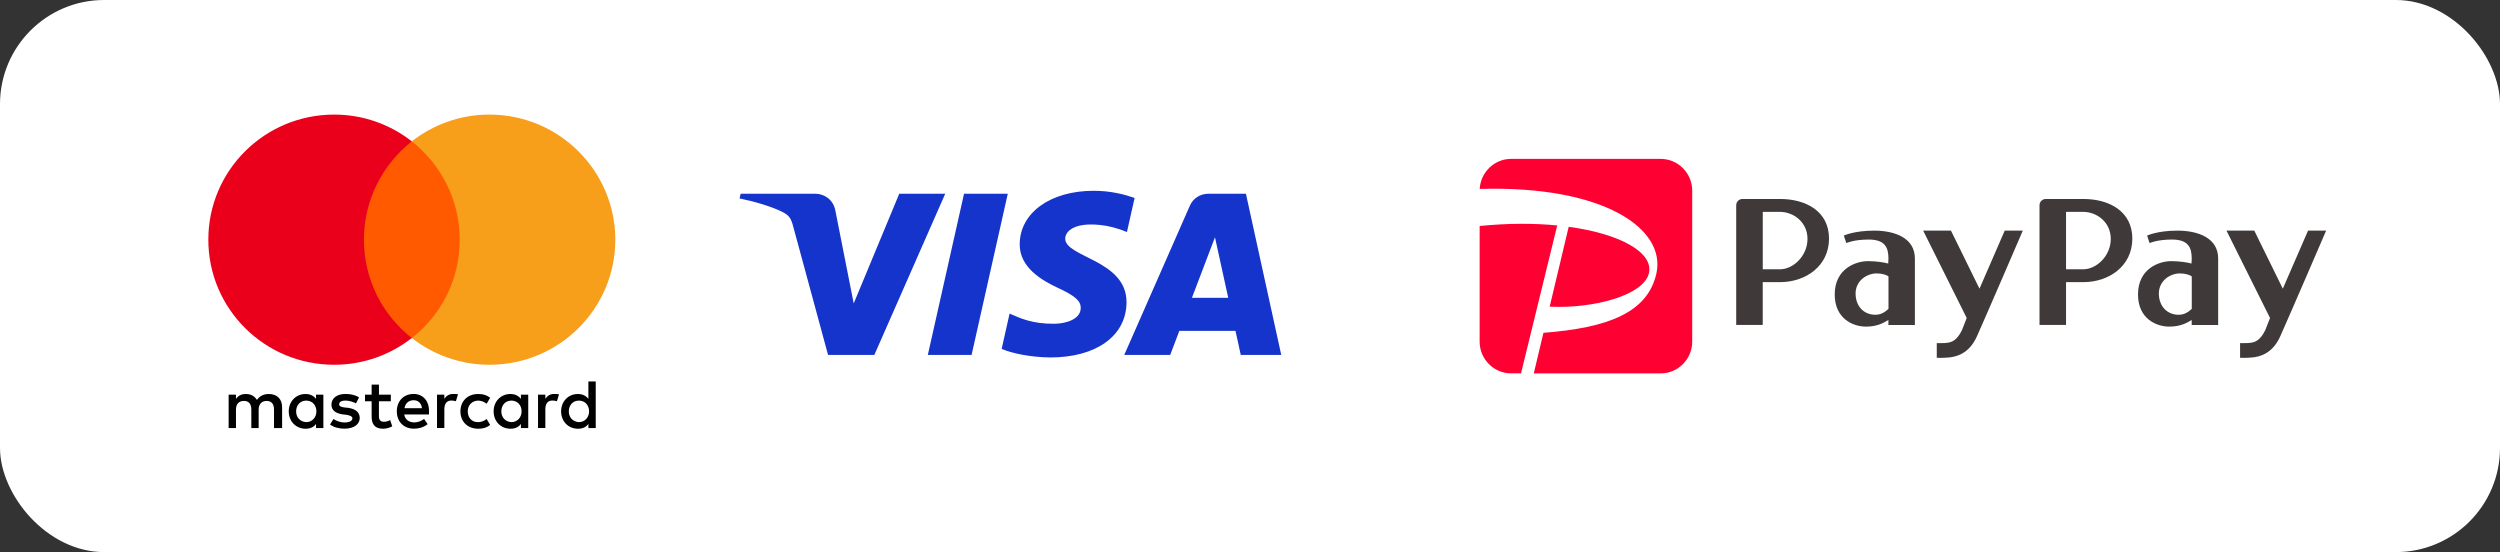 <svg width="240" height="53" viewBox="0 0 240 53" fill="none" xmlns="http://www.w3.org/2000/svg">
<rect x="0" y="0" width="240" height="53" fill="#333333" stroke="none"/>
<rect width="240" height="53" rx="10" fill="white"/>
<path d="M159.433 15.254C161.093 15.254 162.451 16.624 162.451 18.299V32.797C162.451 34.472 161.093 35.842 159.433 35.842H145.063C143.403 35.842 142.045 34.472 142.045 32.797V21.697L142.052 18.136C142.139 16.537 143.457 15.254 145.063 15.254H159.433Z" fill="white"/>
<path d="M200.008 19.102H196.392C196.061 19.102 195.794 19.371 195.794 19.705V31.195H198.34V27.085H200.008C202.471 27.085 204.704 25.534 204.704 22.907C204.704 20.279 202.471 19.102 200.008 19.102ZM198.34 25.85V20.338C198.34 20.338 199.125 20.341 200.008 20.341C201.258 20.341 202.633 21.297 202.633 22.936C202.633 24.574 201.254 25.85 200.008 25.85H198.34ZM209.041 22.14C207.114 22.14 206.123 22.616 206.123 22.616L206.357 23.335C206.357 23.335 207.085 22.997 208.504 22.997C210.085 22.997 210.405 23.771 210.405 24.829L210.384 25.301C210.045 25.199 209.253 25.069 208.442 25.069C207.236 25.069 205.248 25.817 205.248 28.266C205.248 30.595 207.002 31.355 208.244 31.355C209.271 31.355 209.897 31.035 210.402 30.719V31.198H212.944V24.829C212.955 22.816 210.971 22.14 209.041 22.14ZM209.148 30.217C208.043 30.217 207.25 29.396 207.25 28.179C207.25 26.962 208.313 26.249 209.278 26.249C209.764 26.249 210.229 26.384 210.409 26.54V29.654C210.099 29.93 209.735 30.217 209.148 30.217ZM218.901 32.292C218.127 34.018 216.856 34.239 216.286 34.309C215.689 34.378 215.048 34.349 215.048 34.349V32.939C216.182 32.939 216.798 33.03 217.468 31.689L217.922 30.526L213.74 22.136H216.409L219.15 27.714L221.574 22.136H223.31C223.313 22.14 219.676 30.57 218.901 32.292ZM170.89 19.102H167.274C166.942 19.102 166.676 19.371 166.676 19.705V31.195H169.222V27.085H170.89C173.353 27.085 175.586 25.534 175.586 22.907C175.59 20.279 173.357 19.102 170.89 19.102ZM169.226 25.85V20.338C169.226 20.338 170.011 20.341 170.893 20.341C172.143 20.341 173.519 21.297 173.519 22.936C173.519 24.574 172.139 25.85 170.893 25.85H169.226ZM179.926 22.14C177.999 22.14 177.009 22.616 177.009 22.616L177.243 23.335C177.243 23.335 177.967 22.997 179.389 22.997C180.97 22.997 181.291 23.771 181.291 24.829L181.269 25.301C180.931 25.199 180.138 25.069 179.328 25.069C178.125 25.069 176.133 25.817 176.133 28.266C176.133 30.595 177.887 31.355 179.13 31.355C180.156 31.355 180.779 31.035 181.287 30.719V31.198H183.83V24.829C183.837 22.816 181.853 22.14 179.926 22.14ZM180.034 30.217C178.928 30.217 178.136 29.396 178.136 28.179C178.136 26.962 179.198 26.249 180.163 26.249C180.65 26.249 181.114 26.384 181.294 26.54V29.654C180.981 29.93 180.617 30.217 180.034 30.217ZM189.783 32.292C189.009 34.018 187.737 34.239 187.168 34.309C186.571 34.378 185.929 34.349 185.929 34.349V32.939C187.064 32.939 187.68 33.03 188.35 31.689L188.804 30.526L184.622 22.136H187.291L190.031 27.714L192.455 22.136H194.191C194.195 22.14 190.557 30.57 189.783 32.292Z" fill="#3F3A39"/>
<path d="M146.017 35.842H145.063C143.403 35.842 142.045 34.472 142.045 32.797V21.697C144.753 21.42 147.278 21.428 149.493 21.642L146.017 35.842ZM158.291 26.246C158.77 24.28 155.626 22.46 150.595 21.773L148.769 29.44C152.986 29.643 157.776 28.36 158.291 26.246ZM159.433 15.254H145.063C143.457 15.254 142.139 16.537 142.052 18.136C154.085 17.794 159.937 22.016 159.019 26.228C158.19 30.017 154.373 31.471 148.171 31.95L147.242 35.846H159.433C161.093 35.846 162.451 34.476 162.451 32.801V18.299C162.451 16.624 161.093 15.254 159.433 15.254Z" fill="#FF0033"/>
<g clip-path="url(#clip0_118_160)">
<path d="M90.743 18.598L83.935 34.074H79.494L76.143 21.724C75.94 20.963 75.763 20.684 75.145 20.364C74.135 19.842 72.467 19.352 71 19.048L71.1 18.598H78.249C79.161 18.598 79.98 19.176 80.187 20.176L81.956 29.131L86.329 18.598H90.743ZM108.147 29.021C108.165 24.937 102.219 24.712 102.26 22.887C102.272 22.332 102.827 21.741 104.042 21.591C104.644 21.516 106.303 21.458 108.184 22.283L108.922 19.002C107.911 18.652 106.611 18.316 104.992 18.316C100.839 18.316 97.916 20.419 97.891 23.431C97.865 25.659 99.978 26.902 101.569 27.642C103.207 28.401 103.757 28.888 103.751 29.566C103.739 30.604 102.444 31.062 101.234 31.08C99.123 31.111 97.897 30.536 96.92 30.103L96.159 33.493C97.14 33.922 98.952 34.297 100.831 34.316C105.246 34.316 108.133 32.238 108.147 29.021ZM119.114 34.074H123L119.608 18.598H116.021C115.214 18.598 114.534 19.046 114.233 19.734L107.928 34.074H112.34L113.216 31.762H118.607L119.114 34.074L119.114 34.074ZM114.425 28.59L116.637 22.78L117.91 28.59H114.426H114.425ZM96.747 18.598L93.272 34.074H89.071L92.547 18.598H96.747Z" fill="#1434CB"/>
</g>
<path d="M27.083 41.092V39.091C27.083 38.325 26.614 37.824 25.808 37.824C25.406 37.824 24.968 37.956 24.667 38.391C24.432 38.026 24.096 37.824 23.591 37.824C23.255 37.824 22.919 37.925 22.653 38.29V37.89H21.949V41.092H22.653V39.324C22.653 38.757 22.954 38.488 23.423 38.488C23.892 38.488 24.127 38.788 24.127 39.324V41.092H24.831V39.324C24.831 38.757 25.167 38.488 25.601 38.488C26.07 38.488 26.305 38.788 26.305 39.324V41.092H27.083ZM37.523 37.89H36.381V36.922H35.677V37.89H35.04V38.523H35.677V39.992C35.677 40.727 35.978 41.158 36.784 41.158C37.085 41.158 37.421 41.057 37.656 40.925L37.452 40.323C37.249 40.455 37.014 40.49 36.846 40.49C36.51 40.49 36.377 40.288 36.377 39.957V38.523H37.519V37.89H37.523ZM43.497 37.82C43.094 37.82 42.825 38.022 42.657 38.286V37.886H41.953V41.088H42.657V39.285C42.657 38.753 42.891 38.45 43.329 38.45C43.462 38.45 43.63 38.484 43.767 38.516L43.97 37.847C43.83 37.82 43.63 37.82 43.497 37.82ZM34.469 38.154C34.133 37.921 33.664 37.82 33.159 37.82C32.354 37.82 31.818 38.22 31.818 38.854C31.818 39.386 32.221 39.689 32.925 39.786L33.261 39.821C33.628 39.888 33.832 39.989 33.832 40.156C33.832 40.389 33.562 40.556 33.093 40.556C32.623 40.556 32.252 40.389 32.017 40.222L31.681 40.754C32.049 41.022 32.553 41.154 33.058 41.154C33.996 41.154 34.535 40.719 34.535 40.121C34.535 39.553 34.098 39.254 33.429 39.153L33.093 39.118C32.792 39.083 32.557 39.017 32.557 38.819C32.557 38.586 32.792 38.453 33.163 38.453C33.566 38.453 33.969 38.62 34.172 38.722L34.469 38.154ZM53.194 37.82C52.791 37.82 52.522 38.022 52.353 38.286V37.886H51.65V41.088H52.353V39.285C52.353 38.753 52.588 38.45 53.026 38.45C53.159 38.45 53.327 38.484 53.464 38.516L53.667 37.855C53.53 37.82 53.331 37.82 53.194 37.82ZM44.201 39.491C44.201 40.459 44.874 41.158 45.914 41.158C46.383 41.158 46.719 41.057 47.055 40.793L46.719 40.226C46.449 40.428 46.184 40.525 45.879 40.525C45.308 40.525 44.905 40.124 44.905 39.491C44.905 38.889 45.308 38.488 45.879 38.457C46.179 38.457 46.449 38.558 46.719 38.757L47.055 38.189C46.719 37.921 46.383 37.824 45.914 37.824C44.874 37.82 44.201 38.523 44.201 39.491ZM50.711 39.491V37.89H50.007V38.29C49.773 37.991 49.437 37.824 48.999 37.824C48.092 37.824 47.388 38.523 47.388 39.491C47.388 40.459 48.092 41.158 48.999 41.158C49.468 41.158 49.804 40.991 50.007 40.692V41.092H50.711V39.491ZM48.127 39.491C48.127 38.924 48.494 38.457 49.1 38.457C49.671 38.457 50.074 38.893 50.074 39.491C50.074 40.059 49.671 40.525 49.1 40.525C48.498 40.49 48.127 40.055 48.127 39.491ZM39.705 37.82C38.766 37.82 38.094 38.488 38.094 39.487C38.094 40.49 38.766 41.154 39.74 41.154C40.209 41.154 40.678 41.022 41.05 40.719L40.713 40.218C40.444 40.42 40.107 40.552 39.775 40.552C39.337 40.552 38.903 40.35 38.801 39.786H41.183C41.183 39.685 41.183 39.619 41.183 39.518C41.214 38.488 40.608 37.82 39.705 37.82ZM39.705 38.422C40.142 38.422 40.444 38.691 40.51 39.188H38.833C38.899 38.757 39.2 38.422 39.705 38.422ZM57.19 39.491V36.623H56.486V38.29C56.252 37.991 55.916 37.824 55.477 37.824C54.57 37.824 53.867 38.523 53.867 39.491C53.867 40.459 54.57 41.158 55.477 41.158C55.947 41.158 56.283 40.991 56.486 40.692V41.092H57.19V39.491ZM54.606 39.491C54.606 38.924 54.973 38.457 55.579 38.457C56.15 38.457 56.553 38.893 56.553 39.491C56.553 40.059 56.15 40.525 55.579 40.525C54.973 40.49 54.606 40.055 54.606 39.491ZM31.044 39.491V37.89H30.34V38.29C30.105 37.991 29.769 37.824 29.331 37.824C28.424 37.824 27.72 38.523 27.72 39.491C27.72 40.459 28.424 41.158 29.331 41.158C29.8 41.158 30.137 40.991 30.34 40.692V41.092H31.044V39.491ZM28.428 39.491C28.428 38.924 28.796 38.457 29.402 38.457C29.973 38.457 30.375 38.893 30.375 39.491C30.375 40.059 29.973 40.525 29.402 40.525C28.796 40.49 28.428 40.055 28.428 39.491Z" fill="black"/>
<path d="M44.803 13.569H34.23V32.449H44.803V13.569Z" fill="#FF5A00"/>
<path d="M34.936 23.009C34.936 19.173 36.751 15.769 39.534 13.569C37.486 11.968 34.901 11 32.082 11C25.404 11 20 16.371 20 23.009C20 29.647 25.404 35.018 32.082 35.018C34.901 35.018 37.486 34.05 39.534 32.449C36.747 30.28 34.936 26.845 34.936 23.009Z" fill="#EB001B"/>
<path d="M59.07 23.009C59.07 29.647 53.666 35.018 46.988 35.018C44.169 35.018 41.584 34.05 39.535 32.449C42.354 30.245 44.133 26.845 44.133 23.009C44.133 19.173 42.319 15.769 39.535 13.569C41.58 11.968 44.165 11 46.984 11C53.666 11 59.07 16.406 59.07 23.009Z" fill="#F79E1B"/>
<defs>
<clipPath id="clip0_118_160">
<rect width="52" height="16" fill="white" transform="translate(71 18.316)"/>
</clipPath>
</defs>
</svg>
